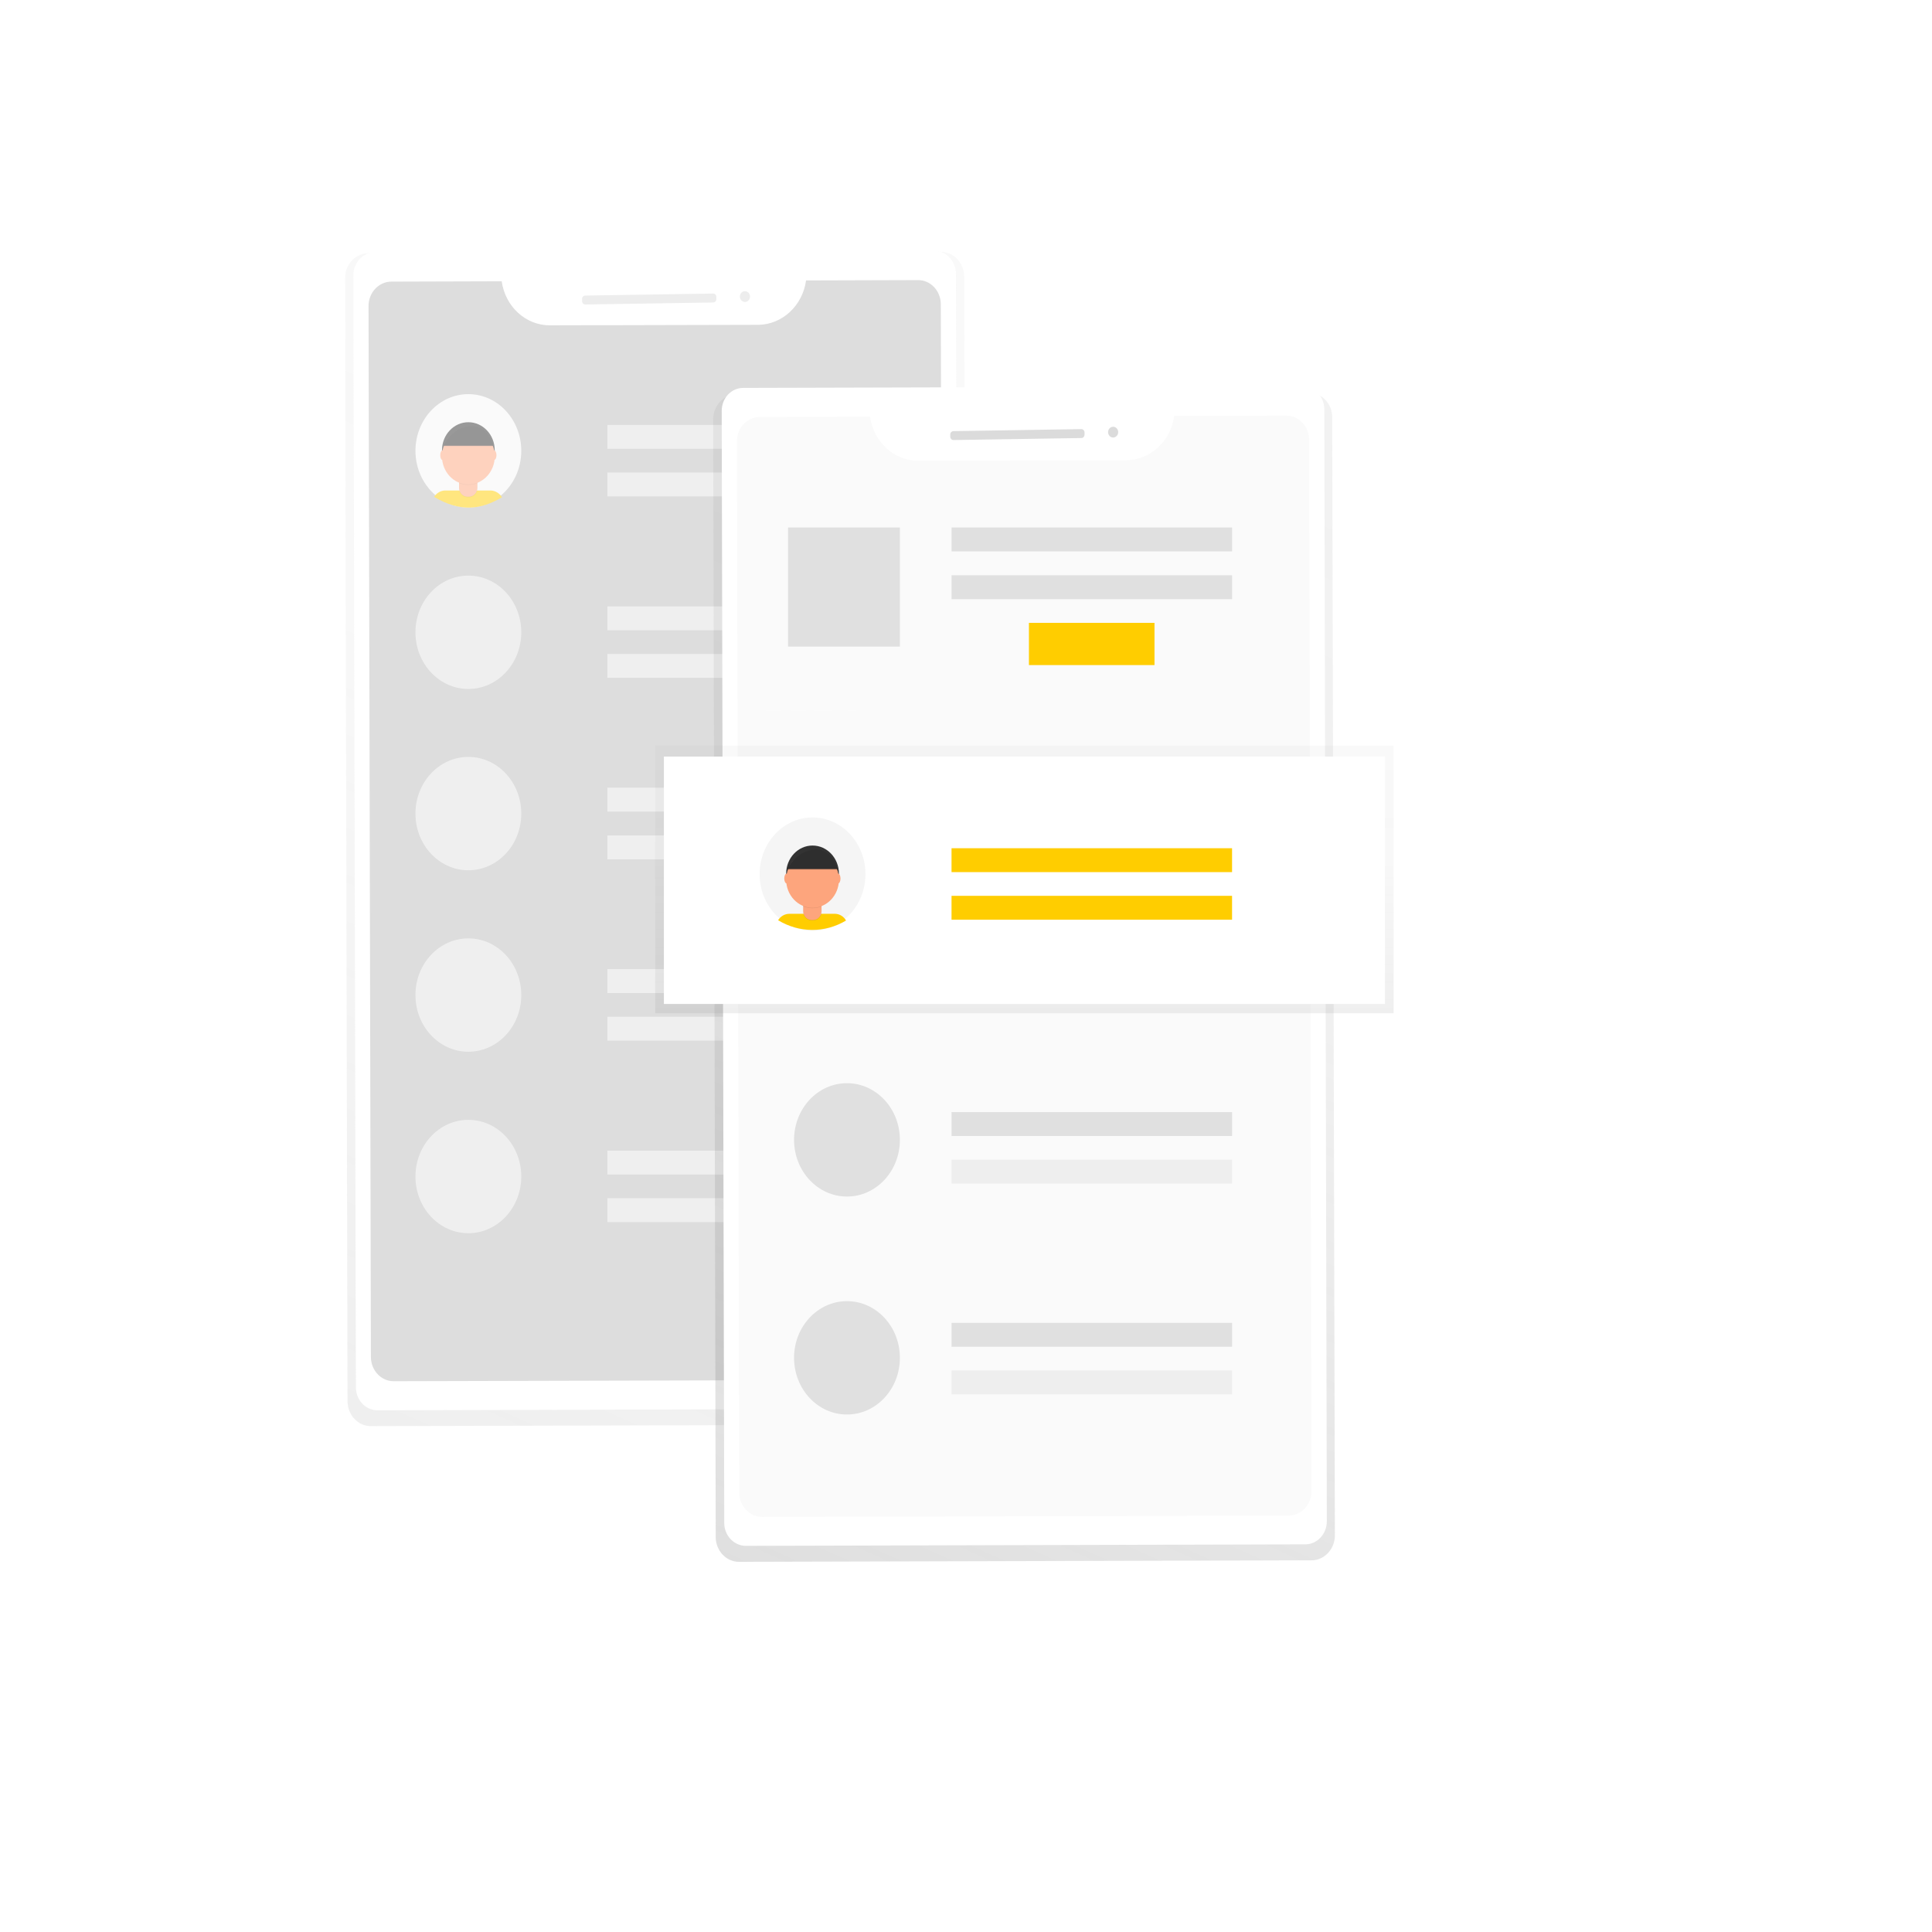 <svg width="700" height="700" viewBox="0 0 700 700" fill="none" xmlns="http://www.w3.org/2000/svg">
<path d="M350 0L653.109 175V525L350 700L46.891 525L46.891 175L350 0Z" fill="white"/>
<g clip-path="url(#clip0_734_698)">
<g opacity="0.5">
<path d="M340.81 91.249L133.527 91.737C128.777 91.798 125 95.82 125 100.816L125.916 507.689C125.916 512.686 129.75 516.769 134.443 516.708L341.726 516.16C346.419 516.16 350.253 512.077 350.196 507.08L349.337 100.268C349.337 95.271 345.503 91.249 340.81 91.249Z" fill="url(#paint0_linear_734_698)"/>
<path d="M135.816 91.432L338.521 90.884C342.813 90.884 346.362 94.601 346.362 99.171L347.277 502.083C347.277 506.654 343.786 510.432 339.494 510.432L136.789 510.98C132.497 510.98 128.949 507.263 128.949 502.693L128.033 99.72C128.033 95.149 131.524 91.432 135.816 91.432Z" fill="white"/>
<path d="M341.096 207.151L340.867 110.262C340.867 105.387 337.148 101.426 332.569 101.487L292.051 101.609C290.792 110.81 283.352 117.635 274.654 117.696L199.226 117.879C190.47 117.879 183.087 111.115 181.771 101.913L141.825 102.035C137.247 102.035 133.527 105.996 133.527 110.871L133.756 208.491L134.386 491.663C134.386 496.538 138.163 500.499 142.684 500.438L333.428 499.951C338.006 499.951 341.669 495.99 341.669 491.115L341.096 207.151Z" fill="#BBBBBB"/>
<path d="M212.045 107.093L258.401 106.362C259.03 106.362 259.545 106.91 259.545 107.58V108.373C259.545 109.043 259.03 109.591 258.401 109.591L212.045 110.323C211.416 110.323 210.901 109.774 210.901 109.104V108.312C210.901 107.641 211.416 107.093 212.045 107.093Z" fill="#DBDBDB"/>
<path d="M269.933 109.408C270.944 109.392 271.752 108.506 271.737 107.429C271.721 106.352 270.889 105.493 269.878 105.509C268.867 105.525 268.059 106.411 268.074 107.488C268.09 108.565 268.922 109.424 269.933 109.408Z" fill="#DBDBDB"/>
<path d="M321.696 153.953H220.057V162.606H321.696V153.953Z" fill="#E0E0E0"/>
<path d="M321.696 171.198H220.057V179.851H321.696V171.198Z" fill="#E0E0E0"/>
<path d="M169.696 183.873C180.284 183.873 188.868 174.679 188.868 163.337C188.868 151.996 180.284 142.802 169.696 142.802C159.108 142.802 150.524 151.996 150.524 163.337C150.524 174.679 159.108 183.873 169.696 183.873Z" fill="#F5F5F5"/>
<path d="M177.937 177.718H161.34C159.738 177.718 158.193 178.571 157.277 180.034C166.777 185.64 174.217 184.726 181.886 180.156C181.027 178.754 179.539 177.84 177.937 177.718Z" fill="#FFCD00"/>
<path d="M169.696 173.331C174.974 173.331 179.253 168.775 179.253 163.154C179.253 157.534 174.974 152.978 169.696 152.978C164.418 152.978 160.139 157.534 160.139 163.154C160.139 168.775 164.418 173.331 169.696 173.331Z" fill="#333333"/>
<path opacity="0.1" d="M166.319 174.184H172.958V176.926C172.958 178.693 171.584 180.156 169.925 180.156H169.352C167.693 180.156 166.319 178.693 166.319 176.926V174.184Z" fill="black"/>
<path d="M167.006 174.001H172.271C172.672 174.001 172.958 174.367 172.958 174.732V176.743C172.958 178.511 171.584 179.973 169.925 179.973H169.352C167.693 179.973 166.319 178.511 166.319 176.743V174.732C166.319 174.367 166.605 174.062 167.006 174.001C167.006 174.062 167.006 174.001 167.006 174.001Z" fill="#FDA57D"/>
<path opacity="0.1" d="M166.319 175.037C168.494 175.89 170.84 175.89 172.958 175.037V174.184H166.319V175.037Z" fill="black"/>
<path d="M169.696 175.525C174.974 175.525 179.253 170.968 179.253 165.348C179.253 159.728 174.974 155.172 169.696 155.172C164.418 155.172 160.139 159.728 160.139 165.348C160.139 170.968 164.418 175.525 169.696 175.525Z" fill="#FDA57D"/>
<path d="M160.539 161.509H178.738C178.738 161.509 177.193 153.709 170.325 154.197C163.458 154.684 160.539 161.509 160.539 161.509Z" fill="#333333"/>
<path d="M160.367 166.689C160.842 166.689 161.226 165.898 161.226 164.922C161.226 163.946 160.842 163.154 160.367 163.154C159.893 163.154 159.509 163.946 159.509 164.922C159.509 165.898 159.893 166.689 160.367 166.689Z" fill="#FDA57D"/>
<path d="M178.967 166.689C179.473 166.689 179.883 165.898 179.883 164.922C179.883 163.946 179.473 163.154 178.967 163.154C178.461 163.154 178.051 163.946 178.051 164.922C178.051 165.898 178.461 166.689 178.967 166.689Z" fill="#FDA57D"/>
<path opacity="0.1" d="M160.539 161.753H178.738C178.738 161.753 177.193 153.953 170.325 154.441C163.458 154.928 160.539 161.753 160.539 161.753Z" fill="black"/>
<path d="M321.696 219.703H220.057V228.356H321.696V219.703Z" fill="#E0E0E0"/>
<path d="M321.696 236.949H220.057V245.602H321.696V236.949Z" fill="#E0E0E0"/>
<path d="M169.696 249.623C180.284 249.623 188.868 240.429 188.868 229.088C188.868 217.746 180.284 208.552 169.696 208.552C159.108 208.552 150.524 217.746 150.524 229.088C150.524 240.429 159.108 249.623 169.696 249.623Z" fill="#E0E0E0"/>
<path d="M321.696 285.393H220.057V294.046H321.696V285.393Z" fill="#E0E0E0"/>
<path d="M321.696 302.699H220.057V311.352H321.696V302.699Z" fill="#E0E0E0"/>
<path d="M169.696 315.313C180.284 315.313 188.868 306.119 188.868 294.777C188.868 283.436 180.284 274.242 169.696 274.242C159.108 274.242 150.524 283.436 150.524 294.777C150.524 306.119 159.108 315.313 169.696 315.313Z" fill="#E0E0E0"/>
<path d="M321.696 351.144H220.057V359.797H321.696V351.144Z" fill="#E0E0E0"/>
<path d="M321.696 368.389H220.057V377.042H321.696V368.389Z" fill="#E0E0E0"/>
<path d="M169.696 381.063C180.284 381.063 188.868 371.869 188.868 360.528C188.868 349.186 180.284 339.992 169.696 339.992C159.108 339.992 150.524 349.186 150.524 360.528C150.524 371.869 159.108 381.063 169.696 381.063Z" fill="#E0E0E0"/>
<path d="M321.696 416.894H220.057V425.547H321.696V416.894Z" fill="#E0E0E0"/>
<path d="M321.696 434.139H220.057V442.792H321.696V434.139Z" fill="#E0E0E0"/>
<path d="M169.696 446.814C180.284 446.814 188.868 437.62 188.868 426.278C188.868 414.937 180.284 405.743 169.696 405.743C159.108 405.743 150.524 414.937 150.524 426.278C150.524 437.62 159.108 446.814 169.696 446.814Z" fill="#E0E0E0"/>
</g>
<path d="M474.268 142.314L266.928 142.863C262.235 142.863 258.401 146.945 258.401 151.942L259.316 556.865C259.316 561.862 263.151 565.945 267.843 565.884L475.184 565.335C479.877 565.335 483.654 561.253 483.654 556.256L482.681 151.333C482.795 146.397 478.961 142.314 474.268 142.314Z" fill="url(#paint1_linear_734_698)"/>
<path d="M269.274 140.547L471.979 139.999C476.271 139.999 479.819 143.716 479.819 148.286L480.735 551.198C480.735 555.768 477.244 559.546 472.952 559.546L270.247 560.095C265.955 560.095 262.407 556.378 262.407 551.808L261.491 148.895C261.491 144.264 264.925 140.547 269.274 140.547Z" fill="white"/>
<path d="M474.554 256.936L474.325 159.376C474.325 154.501 470.605 150.541 466.027 150.602L425.452 150.662C424.193 159.864 416.753 166.689 408.054 166.75L332.684 166.933C323.928 166.933 316.545 160.169 315.229 150.967L275.283 151.089C270.705 151.089 266.985 155.05 266.985 159.925L267.214 257.606" fill="#FAFAFA"/>
<path d="M267.214 257.606L267.843 540.778C267.843 545.653 271.563 549.614 276.142 549.614L466.886 549.126C471.464 549.126 475.184 545.165 475.184 540.291L474.554 256.326" fill="#FAFAFA"/>
<path d="M326.045 191.124H285.527V234.267H326.045V191.124Z" fill="#E0E0E0"/>
<g opacity="0.5">
<path d="M505 270.159H237.397V367.109H505V270.159Z" fill="url(#paint2_linear_734_698)"/>
</g>
<path d="M501.795 274.12H240.545V363.757H501.795V274.12Z" fill="white"/>
<path d="M446.398 307.33H344.759V315.983H446.398V307.33Z" fill="#FFCD00"/>
<path d="M446.398 324.575H344.759V333.228H446.398V324.575Z" fill="#FFCD00"/>
<path d="M446.398 402.94H344.759V411.593H446.398V402.94Z" fill="#E0E0E0"/>
<path d="M446.398 420.185H344.759V428.838H446.398V420.185Z" fill="#EEEEEE"/>
<path d="M418.298 225.675H372.801V240.97H418.298V225.675Z" fill="#FFCD00"/>
<path d="M294.398 337.25C304.986 337.25 313.569 328.056 313.569 316.714C313.569 305.373 304.986 296.179 294.398 296.179C283.809 296.179 275.226 305.373 275.226 316.714C275.226 328.056 283.809 337.25 294.398 337.25Z" fill="#F5F5F5"/>
<path d="M302.638 331.095H285.985C284.382 331.095 282.837 331.949 281.922 333.411C289.533 338.042 298.861 338.103 306.53 333.533C305.729 332.07 304.241 331.156 302.638 331.095Z" fill="#FFCD00"/>
<path d="M294.398 326.708C299.676 326.708 303.955 322.152 303.955 316.532C303.955 310.911 299.676 306.355 294.398 306.355C289.119 306.355 284.84 310.911 284.84 316.532C284.84 322.152 289.119 326.708 294.398 326.708Z" fill="#333333"/>
<path opacity="0.1" d="M291.021 327.561H297.66V330.303C297.66 332.07 296.286 333.533 294.626 333.533H294.054C292.394 333.533 291.021 332.07 291.021 330.303V327.561Z" fill="black"/>
<path d="M291.708 327.378H296.973C297.373 327.378 297.66 327.744 297.66 328.11V330.12C297.66 331.888 296.286 333.35 294.626 333.35H294.054C292.394 333.35 291.021 331.888 291.021 330.12V328.11C291.021 327.744 291.307 327.378 291.708 327.378Z" fill="#FDA57D"/>
<path opacity="0.1" d="M291.021 328.414C293.196 329.267 295.542 329.267 297.66 328.414V327.561H291.021V328.414Z" fill="black"/>
<path d="M294.398 328.902C299.676 328.902 303.955 324.346 303.955 318.725C303.955 313.105 299.676 308.549 294.398 308.549C289.119 308.549 284.84 313.105 284.84 318.725C284.84 324.346 289.119 328.902 294.398 328.902Z" fill="#FDA57D"/>
<path d="M285.241 314.886H303.44C303.44 314.886 301.895 307.086 295.027 307.574C288.16 308.061 285.241 314.886 285.241 314.886Z" fill="#333333"/>
<path d="M285.012 320.066C285.486 320.066 285.87 319.275 285.87 318.299C285.87 317.323 285.486 316.532 285.012 316.532C284.538 316.532 284.154 317.323 284.154 318.299C284.154 319.275 284.538 320.066 285.012 320.066Z" fill="#FDA57D"/>
<path d="M303.669 320.066C304.143 320.066 304.527 319.275 304.527 318.299C304.527 317.323 304.143 316.532 303.669 316.532C303.195 316.532 302.81 317.323 302.81 318.299C302.81 319.275 303.195 320.066 303.669 320.066Z" fill="#FDA57D"/>
<path opacity="0.1" d="M285.241 315.13H303.44C303.44 315.13 301.895 307.33 295.027 307.818C288.16 308.305 285.241 315.13 285.241 315.13Z" fill="black"/>
<path d="M306.874 433.53C317.462 433.53 326.045 424.336 326.045 412.994C326.045 401.653 317.462 392.458 306.874 392.458C296.285 392.458 287.702 401.653 287.702 412.994C287.702 424.336 296.285 433.53 306.874 433.53Z" fill="#E0E0E0"/>
<path d="M306.874 512.503C317.462 512.503 326.045 503.309 326.045 491.968C326.045 480.626 317.462 471.432 306.874 471.432C296.285 471.432 287.702 480.626 287.702 491.968C287.702 503.309 296.285 512.503 306.874 512.503Z" fill="#E0E0E0"/>
<path d="M446.398 479.293H344.759V487.946H446.398V479.293Z" fill="#E0E0E0"/>
<path d="M446.398 496.538H344.759V505.191H446.398V496.538Z" fill="#EEEEEE"/>
<path d="M446.398 191.124H344.759V199.777H446.398V191.124Z" fill="#E0E0E0"/>
<path d="M446.398 208.43H344.759V217.083H446.398V208.43Z" fill="#E0E0E0"/>
<path d="M345.446 156.208L391.801 155.476C392.431 155.476 392.946 156.025 392.946 156.695V157.487C392.946 158.158 392.431 158.706 391.801 158.706L345.446 159.437C344.816 159.437 344.301 158.889 344.301 158.219V157.426C344.301 156.756 344.816 156.208 345.446 156.208Z" fill="#DBDBDB"/>
<path d="M403.335 158.524C404.346 158.508 405.154 157.622 405.139 156.545C405.124 155.468 404.291 154.608 403.28 154.625C402.269 154.641 401.461 155.527 401.476 156.604C401.492 157.68 402.324 158.54 403.335 158.524Z" fill="#DBDBDB"/>
</g>
<defs>
<linearGradient id="paint0_linear_734_698" x1="150.462" y1="524.724" x2="344.263" y2="91.996" gradientUnits="userSpaceOnUse">
<stop stop-color="#808080" stop-opacity="0.25"/>
<stop offset="0.54" stop-color="#808080" stop-opacity="0.12"/>
<stop offset="1" stop-color="#808080" stop-opacity="0.1"/>
</linearGradient>
<linearGradient id="paint1_linear_734_698" x1="284.226" y1="574.007" x2="477.285" y2="142.926" gradientUnits="userSpaceOnUse">
<stop stop-color="#808080" stop-opacity="0.25"/>
<stop offset="0.54" stop-color="#808080" stop-opacity="0.12"/>
<stop offset="1" stop-color="#808080" stop-opacity="0.1"/>
</linearGradient>
<linearGradient id="paint2_linear_734_698" x1="371.19" y1="367.078" x2="371.19" y2="270.147" gradientUnits="userSpaceOnUse">
<stop stop-color="#808080" stop-opacity="0.25"/>
<stop offset="0.54" stop-color="#808080" stop-opacity="0.12"/>
<stop offset="1" stop-color="#808080" stop-opacity="0.1"/>
</linearGradient>
<clipPath id="clip0_734_698">
<rect width="380" height="475" fill="white" transform="translate(125 90.884)"/>
</clipPath>
</defs>
</svg>
